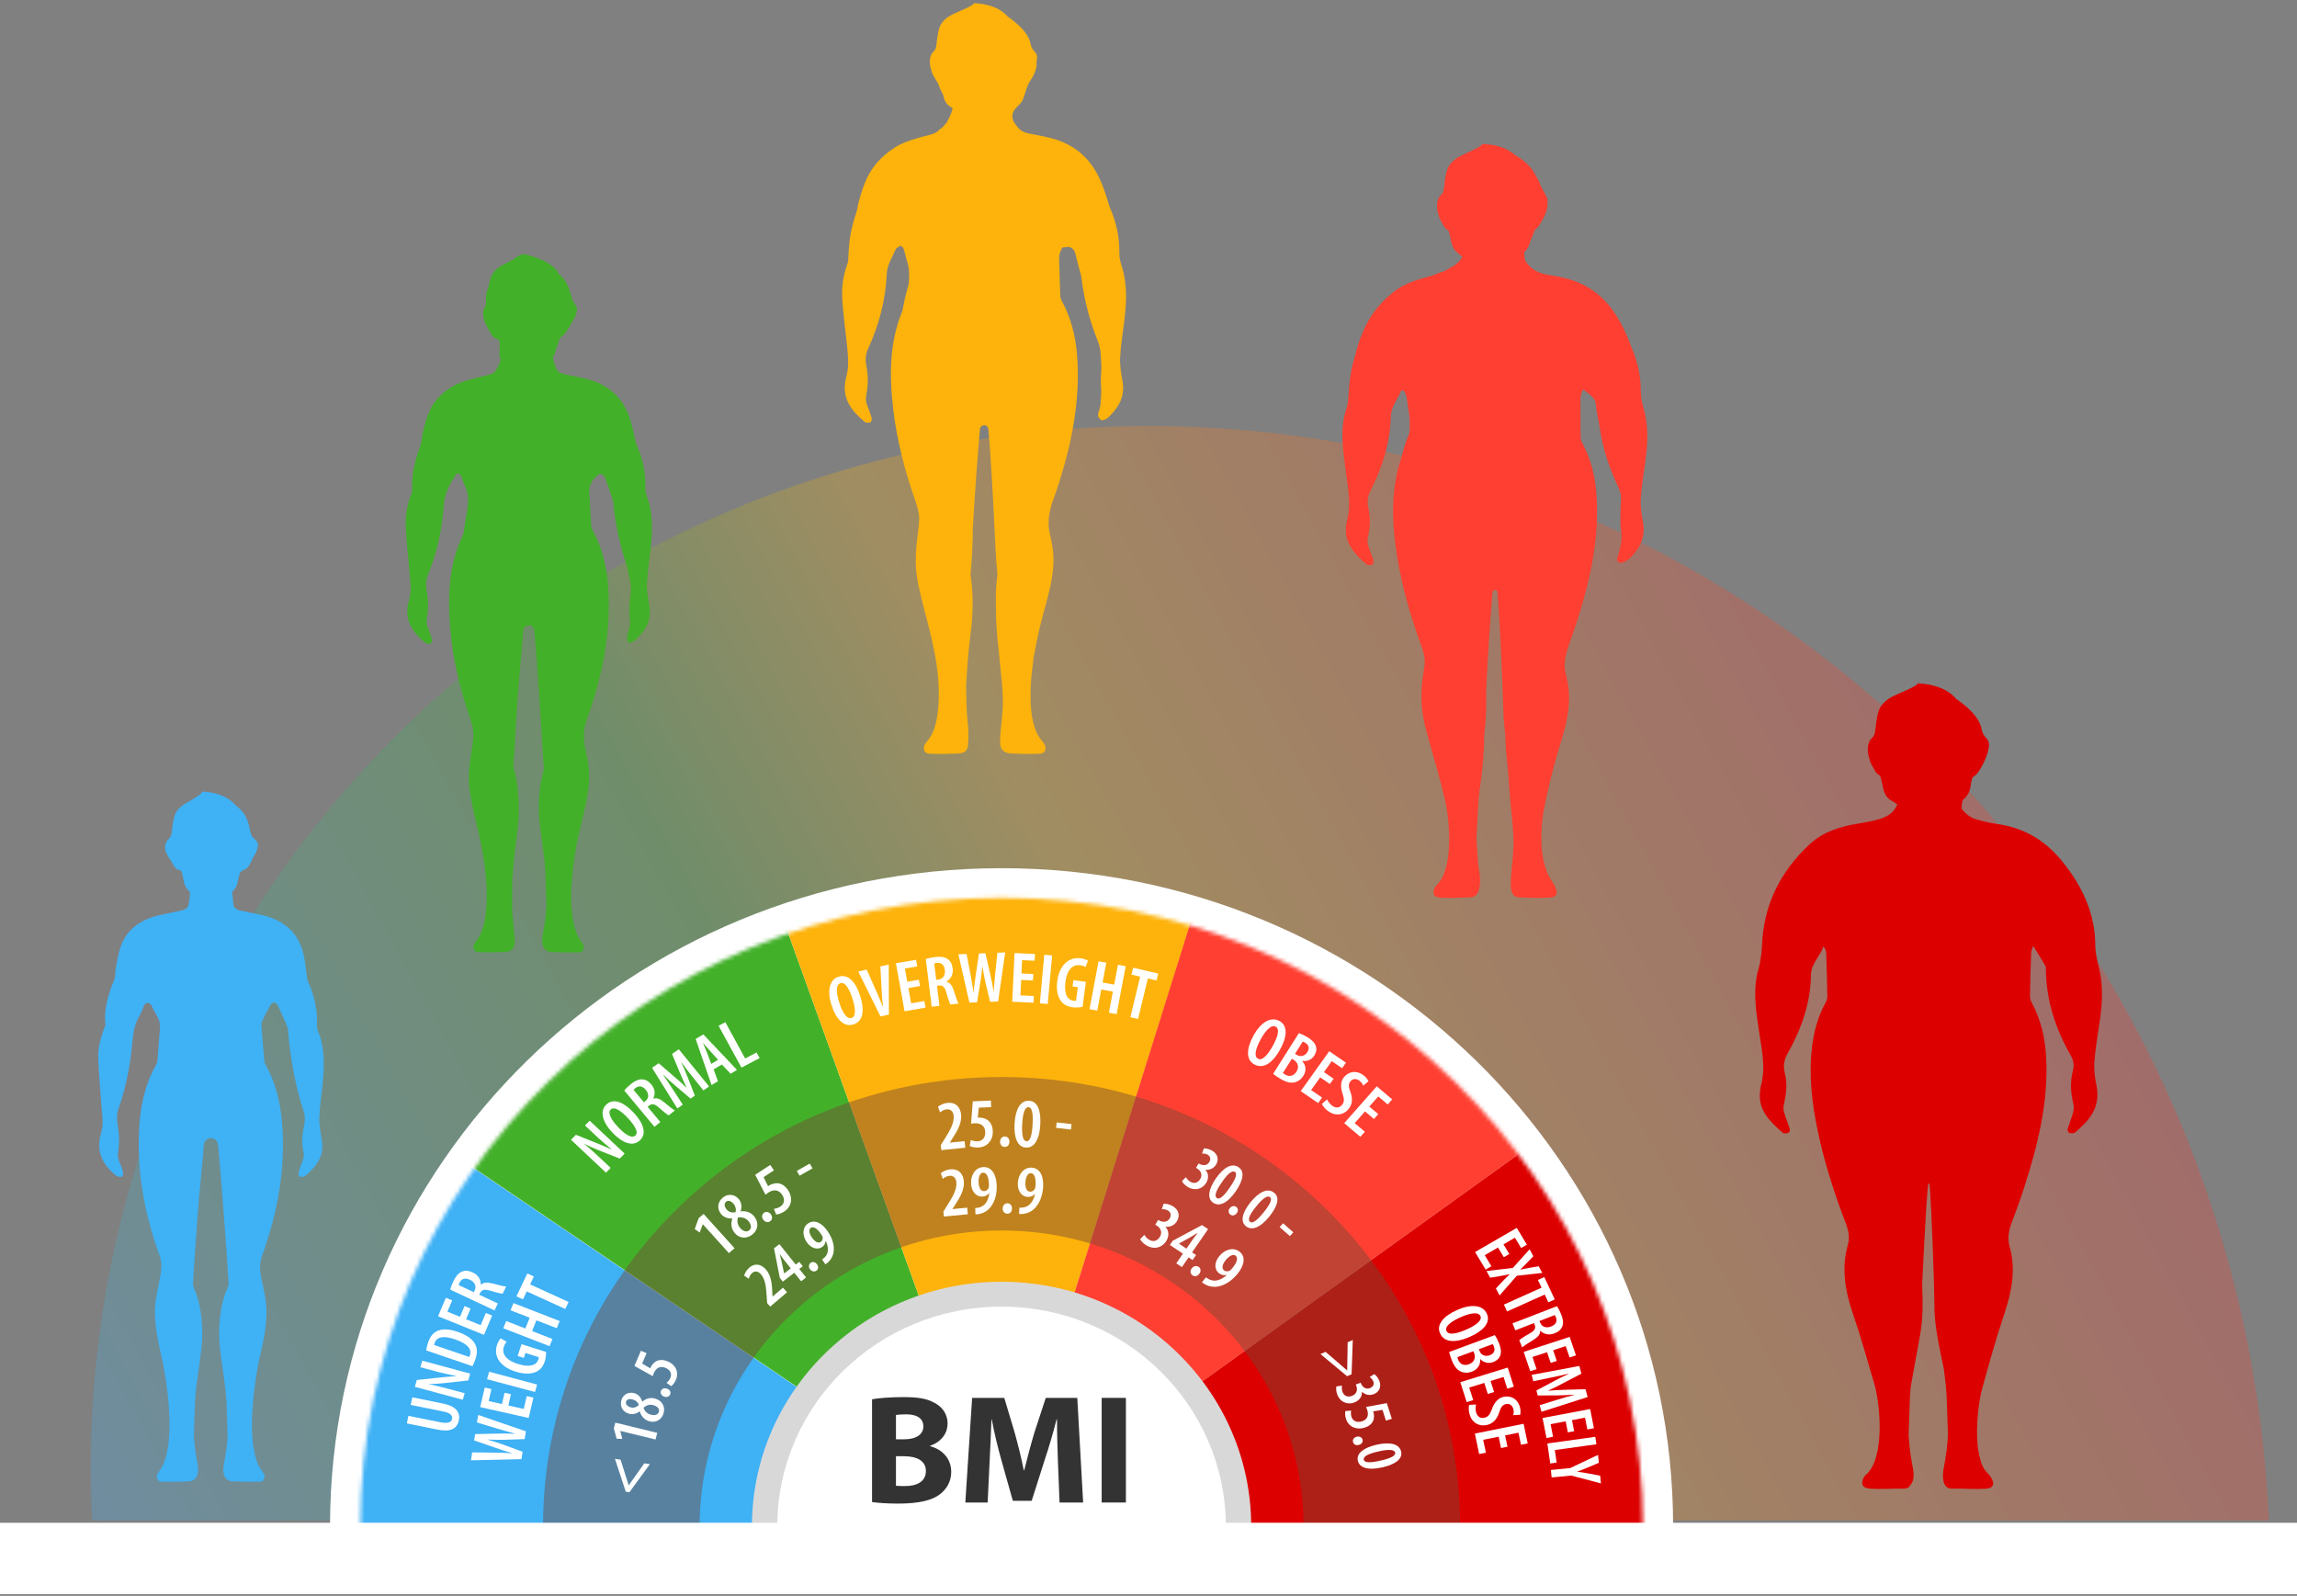 <svg width="570" height="396" viewBox="0 0 570 396" fill="none" xmlns="http://www.w3.org/2000/svg">
<rect x="0" y="0" width="570" height="396" fill="#808080" stroke="none"/>
<path opacity="0.26" d="M22.842 377.277C22.029 361.149 22.727 344.826 25.018 328.616C27.304 312.406 31.18 296.312 36.624 280.651C42.066 264.989 49.073 249.761 57.558 235.26C66.041 220.759 76 206.984 87.305 194.213C98.609 181.443 111.261 169.676 125.085 159.19C138.905 148.703 153.901 139.498 169.817 131.852C185.728 124.2 202.554 118.103 219.923 113.754C237.289 109.4 255.193 106.802 273.182 105.992C291.171 105.189 309.41 106.173 327.443 109.015C345.478 111.851 363.298 116.539 380.481 122.973C397.668 129.401 414.211 137.581 429.782 147.301C445.355 157.019 459.96 168.276 473.34 180.841C486.722 193.407 498.881 207.282 509.604 222.223C520.328 237.162 529.615 253.169 537.283 269.958C544.953 286.745 551 304.316 555.307 322.326C559.62 340.335 562.189 358.779 563.021 377.277H22.842V377.277Z" fill="url(#paint0_linear_1371_5085)"/>
<path d="M415.184 378.786C415.184 288.569 340.575 215.435 248.539 215.435C156.504 215.435 81.894 288.569 81.894 378.786H415.184Z" fill="white"/>
<mask id="mask0_1371_5085" style="mask-type:luminance" maskUnits="userSpaceOnUse" x="89" y="222" width="319" height="157">
<path d="M407.673 378.786C407.673 292.636 336.426 222.797 248.538 222.797C160.651 222.797 89.404 292.636 89.404 378.786H407.673Z" fill="white"/>
</mask>
<g mask="url(#mask0_1371_5085)">
<path d="M69.924 378.786L96.681 275.714L248.774 378.786H69.924Z" fill="#3FB1F5"/>
</g>
<mask id="mask1_1371_5085" style="mask-type:luminance" maskUnits="userSpaceOnUse" x="89" y="222" width="319" height="157">
<path d="M407.673 378.786C407.673 292.636 336.426 222.797 248.538 222.797C160.651 222.797 89.404 292.636 89.404 378.786H407.673Z" fill="white"/>
</mask>
<g mask="url(#mask1_1371_5085)">
<path d="M189.86 215.665L248.538 378.556L96.445 275.484L189.86 215.665Z" fill="#43B02A"/>
</g>
<mask id="mask2_1371_5085" style="mask-type:luminance" maskUnits="userSpaceOnUse" x="89" y="222" width="319" height="157">
<path d="M407.673 378.786C407.673 292.636 336.426 222.797 248.538 222.797C160.651 222.797 89.404 292.636 89.404 378.786H407.673Z" fill="white"/>
</mask>
<g mask="url(#mask2_1371_5085)">
<path d="M189.861 215.665L248.539 378.556L299.589 215.895L260.744 215.665H189.861Z" fill="#FDB30B"/>
</g>
<mask id="mask3_1371_5085" style="mask-type:luminance" maskUnits="userSpaceOnUse" x="89" y="222" width="319" height="157">
<path d="M407.673 378.786C407.673 292.636 336.426 222.797 248.538 222.797C160.651 222.797 89.404 292.636 89.404 378.786H407.673Z" fill="white"/>
</mask>
<g mask="url(#mask3_1371_5085)">
<path d="M248.537 378.556L298.648 218.656L346.177 244.654L385.608 280.085L248.537 378.556Z" fill="#FF3F31"/>
</g>
<mask id="mask4_1371_5085" style="mask-type:luminance" maskUnits="userSpaceOnUse" x="89" y="222" width="319" height="157">
<path d="M407.673 378.786C407.673 292.636 336.426 222.797 248.538 222.797C160.651 222.797 89.404 292.636 89.404 378.786H407.673Z" fill="white"/>
</mask>
<g mask="url(#mask4_1371_5085)">
<path d="M248.537 378.556L379.929 284.165L405.324 321.958L413.304 378.556H248.537Z" fill="#DD0000"/>
</g>
<path d="M211.735 254.221C209.394 254.942 207.445 252.871 206.325 249.378C205.217 245.919 205.765 243.079 208.141 242.347C210.604 241.589 212.427 243.925 213.426 247.041C214.819 251.39 213.813 253.581 211.752 254.216L211.735 254.221ZM211.329 252.596C212.535 252.225 212.255 250.035 211.514 247.724C210.845 245.634 209.804 243.585 208.546 243.972C207.306 244.354 207.555 246.628 208.259 248.764C208.971 251.046 210.071 252.984 211.312 252.602L211.329 252.596Z" fill="white"/>
<path d="M218.496 252.229L212.975 241.073L215.06 240.594L217.318 245.642C217.859 246.882 218.533 248.368 219.054 249.76L219.107 249.748C218.921 248.261 218.83 246.696 218.754 245.276L218.465 239.813L220.533 239.339L220.582 251.75L218.496 252.229Z" fill="white"/>
<path d="M228.307 244.682L225.422 245.179L226.1 248.962L229.383 248.396L229.678 250.04L224.466 250.939L222.328 239.024L227.324 238.163L227.619 239.807L224.553 240.335L225.14 243.606L228.025 243.108L228.307 244.682Z" fill="white"/>
<path d="M229.736 237.991C230.389 237.75 231.234 237.578 232.034 237.482C233.306 237.331 234.387 237.42 235.177 237.995C235.946 238.554 236.282 239.328 236.405 240.325C236.577 241.715 236.021 242.883 234.853 243.582L234.858 243.618C235.768 243.817 236.303 244.567 236.733 245.962C237.168 247.392 237.618 248.64 237.868 249.026L235.851 249.266C235.664 248.945 235.246 247.801 234.872 246.418C234.442 244.878 233.926 244.433 232.945 244.55L232.508 244.602L233.125 249.59L231.199 249.819L229.736 237.991ZM232.328 243.141L232.837 243.081C234 242.943 234.617 241.966 234.465 240.737C234.319 239.561 233.729 238.818 232.473 238.949C232.219 238.979 231.985 239.025 231.828 239.097L232.328 243.141Z" fill="white"/>
<path d="M240.567 248.802L237.822 236.808L239.853 236.725L240.863 241.965C241.144 243.408 241.349 244.783 241.558 246.247L241.613 246.245C241.714 244.732 241.932 243.412 242.143 241.895L242.926 236.6L244.536 236.534L245.708 241.695C246.022 243.065 246.318 244.419 246.552 246.043L246.589 246.042C246.701 244.385 246.829 243.069 246.953 241.68L247.517 236.412L249.438 236.334L247.683 248.512L245.689 248.593L244.552 243.826C244.281 242.633 244.022 241.279 243.798 239.869L243.761 239.87C243.62 241.295 243.475 242.631 243.254 243.897L242.451 248.725L240.567 248.802Z" fill="white"/>
<path d="M256.329 243.294L253.403 243.162L253.222 246.998L256.55 247.148L256.472 248.815L251.188 248.576L251.756 236.495L256.821 236.724L256.743 238.391L253.634 238.25L253.478 241.566L256.404 241.698L256.329 243.294Z" fill="white"/>
<path d="M261.084 237.086L259.994 249.134L258.043 248.965L259.133 236.917L261.084 237.086Z" fill="white"/>
<path d="M268.639 249.834C268.084 249.98 267.057 250.065 266.204 249.956C264.951 249.795 263.962 249.324 263.257 248.383C262.425 247.28 262.075 245.48 262.376 243.364C263.014 238.867 265.748 237.48 268.144 237.788C268.997 237.897 269.63 238.141 269.985 238.386L269.385 239.974C269.081 239.754 268.642 239.589 268.025 239.51C266.445 239.308 264.841 240.26 264.389 243.641C263.954 246.897 265.077 248.164 266.366 248.329C266.693 248.371 266.897 248.361 267.013 248.322L267.463 244.959L266.156 244.791L266.365 243.225L269.469 243.623L268.639 249.834Z" fill="white"/>
<path d="M274.531 238.883L273.604 243.806L276.484 244.327L277.412 239.404L279.338 239.752L277.098 251.646L275.172 251.298L276.159 246.057L273.278 245.536L272.292 250.777L270.365 250.428L272.605 238.534L274.531 238.883Z" fill="white"/>
<path d="M282.934 242.349L280.779 241.849L281.192 240.137L287.409 241.58L286.996 243.291L284.84 242.791L282.412 252.849L280.506 252.407L282.934 242.349Z" fill="white"/>
<path d="M150.371 290.988L141.697 282.827L142.908 281.59L148.022 283.64C149.103 284.075 150.643 284.7 151.739 285.222L151.764 285.197C150.583 284.231 149.17 283.048 147.626 281.595L145.168 279.282L146.329 278.096L155.003 286.257L153.792 287.493L148.678 285.469C147.572 285.034 146.159 284.432 145.011 283.811L144.986 283.837C146.052 284.718 147.311 285.831 149.113 287.526L151.532 289.802L150.371 290.988Z" fill="white"/>
<path d="M158.707 283.038C156.948 284.624 154.354 283.588 151.892 280.962C149.454 278.362 148.738 275.635 150.524 274.026C152.376 272.358 154.97 273.678 157.167 276.021C160.232 279.291 160.27 281.631 158.721 283.027L158.707 283.038ZM157.664 281.77C158.57 280.954 157.399 279.136 155.769 277.399C154.297 275.828 152.514 274.443 151.568 275.294C150.636 276.134 151.816 278.039 153.338 279.636C154.93 281.36 156.719 282.622 157.651 281.782L157.664 281.77Z" fill="white"/>
<path d="M154.916 270.607C155.326 270.076 155.931 269.503 156.539 269.017C157.507 268.244 158.444 267.765 159.4 267.836C160.331 267.904 161.018 268.37 161.649 269.129C162.528 270.186 162.69 271.432 162.099 272.604L162.122 272.631C162.977 272.331 163.816 272.675 164.911 273.605C166.029 274.562 167.062 275.36 167.473 275.55L165.938 276.777C165.613 276.607 164.662 275.879 163.62 274.93C162.448 273.881 161.787 273.778 161.04 274.374L160.709 274.639L163.864 278.434L162.399 279.605L154.916 270.607ZM159.785 273.529L160.172 273.219C161.057 272.512 161.046 271.393 160.269 270.458C159.525 269.563 158.644 269.252 157.679 270C157.486 270.155 157.317 270.312 157.226 270.452L159.785 273.529Z" fill="white"/>
<path d="M171.685 266.992C170.845 265.946 169.841 264.672 169.095 263.605L169.051 263.635C169.622 264.823 170.193 266.162 170.628 267.252L172.425 271.871L171.361 272.607L167.654 269.458C166.693 268.668 165.567 267.65 164.621 266.699L164.577 266.729C165.344 267.825 166.201 269.137 166.965 270.32L169.433 274.112L168.077 275.05L161.803 264.967L163.45 263.829L167.204 267.073C168.405 268.105 169.382 268.947 170.353 269.902L170.382 269.882C169.776 268.675 169.275 267.524 168.662 266.066L166.772 261.531L168.449 260.372L175.962 269.597L174.548 270.575L171.685 266.992Z" fill="white"/>
<path d="M177.091 265.362L178.159 268.304L176.573 269.246L172.631 257.81L174.537 256.678L182.888 265.495L181.302 266.438L179.135 264.147L177.091 265.362ZM178.191 262.991L176.331 260.927C175.787 260.351 175.077 259.506 174.535 258.866L174.489 258.893C174.817 259.66 175.265 260.722 175.532 261.423L176.497 263.997L178.191 262.991Z" fill="white"/>
<path d="M178.314 254.533L179.997 253.65L184.914 262.652L187.744 261.166L188.502 262.554L183.989 264.922L178.314 254.533Z" fill="white"/>
<path d="M101.351 351.327L109.314 352.932C111.269 353.326 112.022 352.855 112.177 352.116C112.35 351.29 111.855 350.622 109.882 350.224L101.919 348.62L102.314 346.739L109.953 348.279C113.074 348.907 114.29 350.417 113.863 352.456C113.409 354.618 111.681 355.369 108.686 354.766L100.957 353.208L101.351 351.327Z" fill="white"/>
<path d="M114.85 347.344L102.953 344.13L103.43 342.435L109.068 341.836C110.261 341.711 111.962 341.538 113.212 341.484L113.221 341.45C111.674 341.144 109.809 340.752 107.692 340.179L104.32 339.269L104.777 337.643L116.674 340.856L116.197 342.551L110.572 343.173C109.356 343.31 107.781 343.443 106.435 343.433L106.425 343.468C107.826 343.753 109.517 344.154 111.989 344.821L115.307 345.718L114.85 347.344Z" fill="white"/>
<path d="M105.783 335.104C105.831 334.532 106.003 333.774 106.279 332.994C106.748 331.672 107.413 330.835 108.293 330.374C109.471 329.731 111.197 329.673 113.531 330.468C116.039 331.322 117.396 332.469 117.954 333.628C118.479 334.661 118.463 335.91 117.94 337.384C117.718 338.011 117.443 338.621 117.23 339.004L105.783 335.104ZM116.432 336.718C116.521 336.578 116.581 336.408 116.623 336.289C117.067 335.035 116.398 333.534 112.853 332.327C110.207 331.426 108.427 331.636 107.869 333.212C107.802 333.399 107.754 333.591 107.734 333.755L116.432 336.718Z" fill="white"/>
<path d="M116.779 324.707L115.661 327.361L119.282 328.828L120.554 325.809L122.128 326.446L120.107 331.24L108.703 326.621L110.639 322.027L112.213 322.664L111.025 325.484L114.155 326.751L115.273 324.098L116.779 324.707Z" fill="white"/>
<path d="M111.748 320.016C111.893 319.347 112.198 318.556 112.547 317.844C113.101 316.711 113.758 315.866 114.677 315.522C115.572 315.186 116.418 315.325 117.342 315.76C118.63 316.365 119.336 317.453 119.309 318.794L119.342 318.81C120.003 318.165 120.935 318.126 122.367 318.52C123.831 318.93 125.146 319.23 125.613 319.23L124.734 321.026C124.357 321.008 123.149 320.739 121.758 320.304C120.203 319.831 119.543 320.018 119.115 320.892L118.925 321.28L123.547 323.453L122.708 325.168L111.748 320.016ZM117.572 320.644L117.793 320.191C118.3 319.155 117.791 318.12 116.653 317.585C115.563 317.073 114.607 317.16 114.044 318.269C113.933 318.496 113.847 318.714 113.825 318.883L117.572 320.644Z" fill="white"/>
<path d="M129.402 362.071L116.865 362.371L117.178 360.403L122.618 360.453C124.117 360.464 125.532 360.535 127.039 360.62L127.047 360.566C125.553 360.175 124.274 359.707 122.797 359.209L117.652 357.424L117.9 355.863L123.292 355.743C124.725 355.707 126.137 355.687 127.808 355.779L127.814 355.743C126.178 355.311 124.885 354.932 123.52 354.542L118.359 352.973L118.655 351.111L130.499 355.172L130.191 357.105L125.199 357.269C123.953 357.297 122.547 357.282 121.093 357.223L121.087 357.259C122.485 357.672 123.793 358.072 125.017 358.531L129.692 360.244L129.402 362.071Z" fill="white"/>
<path d="M126.8 345.963L126.146 348.761L129.965 349.618L130.709 346.434L132.368 346.807L131.188 351.862L119.16 349.164L120.291 344.318L121.951 344.691L121.257 347.664L124.558 348.405L125.211 345.606L126.8 345.963Z" fill="white"/>
<path d="M121.376 340.381L133.281 343.562L132.766 345.414L120.861 342.234L121.376 340.381Z" fill="white"/>
<path d="M135.498 335.473C135.544 336.035 135.443 337.04 135.179 337.843C134.791 339.022 134.139 339.89 133.067 340.4C131.811 341.002 129.941 341.013 127.873 340.34C123.476 338.911 122.579 336.024 123.322 333.77C123.587 332.967 123.946 332.402 124.255 332.104L125.74 332.97C125.465 333.222 125.22 333.616 125.028 334.197C124.539 335.683 125.204 337.402 128.515 338.45C131.703 339.459 133.177 338.605 133.577 337.393C133.678 337.085 133.705 336.886 133.686 336.767L130.393 335.725L129.988 336.955L128.455 336.47L129.417 333.549L135.498 335.473Z" fill="white"/>
<path d="M125.613 327.81L130.364 329.652L131.441 326.982L126.69 325.14L127.411 323.354L138.887 327.802L138.167 329.588L133.11 327.628L132.032 330.299L137.089 332.259L136.369 334.045L124.893 329.596L125.613 327.81Z" fill="white"/>
<path d="M130.713 320.455L129.779 322.424L128.152 321.682L130.847 316.003L132.474 316.745L131.539 318.714L141.101 323.073L140.275 324.814L130.713 320.455Z" fill="white"/>
<path d="M311.29 264.143C309.13 263.003 309.282 260.189 311.052 256.965C312.805 253.773 315.262 252.175 317.455 253.332C319.728 254.531 319.295 257.442 317.715 260.317C315.511 264.331 313.209 265.155 311.307 264.151L311.29 264.143ZM312.194 262.724C313.306 263.311 314.711 261.586 315.883 259.453C316.941 257.525 317.712 255.363 316.551 254.751C315.407 254.147 313.919 255.91 312.85 257.894C311.68 259.987 311.033 262.112 312.178 262.716L312.194 262.724Z" fill="white"/>
<path d="M322.322 256.363C322.959 256.582 323.723 256.941 324.516 257.424C325.465 258.001 326.271 258.703 326.551 259.656C326.784 260.41 326.602 261.208 326.139 261.94C325.53 262.901 324.451 263.448 323.169 263.259L323.14 263.305C324.135 264.354 324.201 265.746 323.419 266.981C322.878 267.835 322.173 268.336 321.372 268.545C320.341 268.847 319.111 268.542 317.602 267.624C316.825 267.15 316.293 266.764 315.928 266.457L322.322 256.363ZM318.34 266.256C318.46 266.371 318.621 266.491 318.839 266.623C319.851 267.239 320.974 267.099 321.718 265.925C322.481 264.72 322.012 263.59 321.063 263.012L320.58 262.718L318.34 266.256ZM321.353 261.499L321.835 261.792C322.691 262.313 323.8 262.059 324.39 261.128C324.931 260.274 324.932 259.388 323.905 258.763C323.656 258.612 323.444 258.504 323.275 258.464L321.353 261.499Z" fill="white"/>
<path d="M329.999 268.991L327.601 267.342L325.353 270.487L328.08 272.361L327.103 273.728L322.771 270.751L329.854 260.848L334.006 263.701L333.029 265.068L330.481 263.316L328.536 266.035L330.934 267.683L329.999 268.991Z" fill="white"/>
<path d="M329.327 272.804C329.519 273.292 330.02 273.948 330.525 274.334C331.478 275.062 332.426 274.922 333.056 274.129C333.664 273.364 333.536 272.562 333.17 271.417C332.627 269.91 332.63 268.387 333.452 267.354C334.634 265.868 336.594 265.476 338.414 266.866C339.034 267.341 339.452 267.956 339.588 268.31L338.278 269.402C338.138 269.023 337.858 268.558 337.338 268.161C336.457 267.488 335.577 267.748 335.115 268.329C334.53 269.065 334.649 269.703 335.151 271.087C335.747 272.818 335.507 274.113 334.696 275.132C333.334 276.845 331.225 276.986 329.478 275.651C328.756 275.099 328.177 274.338 328.031 273.908L329.327 272.804Z" fill="white"/>
<path d="M340.947 277.671L338.73 275.794L336.169 278.699L338.69 280.834L337.577 282.097L333.574 278.706L341.641 269.556L345.477 272.806L344.364 274.068L342.01 272.074L339.795 274.585L342.012 276.462L340.947 277.671Z" fill="white"/>
<path d="M373.176 311.971L371.724 309.563L368.438 311.467L370.089 314.206L368.662 315.033L366.039 310.684L376.388 304.689L378.901 308.858L377.473 309.685L375.931 307.127L373.09 308.772L374.542 311.18L373.176 311.971Z" fill="white"/>
<path d="M371.203 319.731L373.009 317.796C373.502 317.286 373.987 316.8 374.574 316.242L374.549 316.195C373.747 316.351 373.024 316.505 372.348 316.635L369.771 317.051L368.885 315.394L375.405 314.631L379.576 310L380.495 311.719L378.696 313.591C378.274 314.045 377.82 314.476 377.28 315.01L377.296 315.041C378.099 314.885 378.663 314.773 379.299 314.644L381.828 314.213L382.714 315.87L376.4 316.567L372.123 321.45L371.203 319.731Z" fill="white"/>
<path d="M382.53 319.532L381.63 317.608L383.22 316.895L385.813 322.442L384.224 323.156L383.325 321.233L373.984 325.429L373.189 323.728L382.53 319.532Z" fill="white"/>
<path d="M386.346 324.127C386.738 324.671 387.111 325.41 387.399 326.126C387.858 327.265 388.038 328.285 387.679 329.157C387.331 330.006 386.669 330.506 385.74 330.865C384.445 331.365 383.184 331.139 382.225 330.232L382.192 330.244C382.224 331.134 381.634 331.813 380.399 332.554C379.13 333.308 378.039 334.03 377.73 334.356L377.004 332.551C377.267 332.299 378.263 331.631 379.502 330.946C380.877 330.17 381.178 329.584 380.825 328.705L380.668 328.315L376.022 330.111L375.328 328.387L386.346 324.127ZM382.029 327.789L382.212 328.244C382.631 329.285 383.722 329.615 384.867 329.173C385.962 328.749 386.532 328.021 386.097 326.893C386.006 326.665 385.904 326.46 385.795 326.333L382.029 327.789Z" fill="white"/>
<path d="M384.804 338.196L383.902 335.541L380.279 336.724L381.305 339.744L379.731 340.258L378.102 335.463L389.51 331.738L391.072 336.334L389.498 336.848L388.539 334.027L385.408 335.049L386.31 337.704L384.804 338.196Z" fill="white"/>
<path d="M386.508 347.312C387.802 346.908 389.372 346.434 390.653 346.124L390.64 346.073C389.304 346.18 387.825 346.234 386.631 346.251L381.586 346.278L381.256 345.043L385.567 342.745C386.659 342.14 388.028 341.464 389.269 340.929L389.255 340.878C387.939 341.198 386.384 341.524 384.986 341.81L380.496 342.743L380.076 341.17L391.912 338.95L392.422 340.862L388.004 343.17C386.597 343.909 385.448 344.511 384.195 345.067L384.204 345.101C385.57 344.968 386.846 344.912 388.455 344.862L393.451 344.72L393.97 346.666L382.517 350.323L382.079 348.682L386.508 347.312Z" fill="white"/>
<path d="M389.064 355.436L388.526 352.689L384.777 353.395L385.39 356.52L383.76 356.828L382.787 351.865L394.594 349.641L395.527 354.398L393.898 354.704L393.326 351.785L390.085 352.395L390.623 355.143L389.064 355.436Z" fill="white"/>
<path d="M395.879 356.532L396.148 358.385L385.832 359.818L386.283 362.935L384.694 363.156L383.975 358.187L395.879 356.532Z" fill="white"/>
<path d="M384.852 364.761L389.644 364.293L396.554 361.018L396.754 362.984L393.935 364.173C393.163 364.512 392.266 364.863 391.382 365.161L391.385 365.195C392.293 365.3 393.223 365.455 394.137 365.63L397.078 366.168L397.274 368.1L389.905 366.148L385.041 366.623L384.852 364.761Z" fill="white"/>
<path d="M357.36 330.884C356.353 328.691 358.22 326.548 361.625 325.044C364.998 323.555 367.94 323.752 368.962 325.978C370.022 328.285 367.873 330.337 364.834 331.678C360.594 333.55 358.255 332.831 357.368 330.9L357.36 330.884ZM358.958 330.297C359.477 331.426 361.662 330.894 363.916 329.899C365.953 328.999 367.906 327.743 367.364 326.565C366.83 325.403 364.556 325.915 362.477 326.853C360.249 327.817 358.417 329.118 358.951 330.28L358.958 330.297Z" fill="white"/>
<path d="M370.946 331.295C371.316 331.849 371.699 332.589 372.029 333.446C372.423 334.47 372.628 335.507 372.259 336.43C371.976 337.168 371.336 337.692 370.514 337.997C369.435 338.396 368.239 338.187 367.339 337.273L367.288 337.292C367.426 338.718 366.614 339.863 365.227 340.376C364.268 340.731 363.398 340.708 362.632 340.397C361.626 340.021 360.839 339.046 360.212 337.418C359.888 336.578 359.707 335.955 359.607 335.493L370.946 331.295ZM361.646 336.771C361.67 336.935 361.724 337.126 361.815 337.362C362.235 338.453 363.214 339.011 364.533 338.523C365.886 338.022 366.215 336.845 365.82 335.821L365.62 335.301L361.646 336.771ZM366.99 334.793L367.191 335.314C367.546 336.237 368.585 336.697 369.629 336.31C370.589 335.955 371.14 335.252 370.713 334.144C370.609 333.876 370.508 333.664 370.399 333.531L366.99 334.793Z" fill="white"/>
<path d="M369.2 345.899L368.322 343.16L364.585 344.312L365.584 347.427L363.961 347.928L362.373 342.982L374.142 339.352L375.663 344.094L374.04 344.594L373.106 341.685L369.876 342.681L370.754 345.419L369.2 345.899Z" fill="white"/>
<path d="M366.293 348.512C366.142 349.015 366.132 349.832 366.292 350.44C366.596 351.587 367.435 352.041 368.427 351.789C369.384 351.546 369.781 350.833 370.202 349.707C370.708 348.188 371.656 346.983 372.95 346.654C374.81 346.181 376.607 347.041 377.186 349.229C377.384 349.976 377.333 350.712 377.22 351.074L375.503 351.159C375.628 350.775 375.694 350.239 375.529 349.613C375.249 348.554 374.389 348.235 373.663 348.42C372.741 348.654 372.44 349.23 371.977 350.627C371.375 352.356 370.38 353.239 369.104 353.563C366.96 354.108 365.2 352.961 364.644 350.859C364.415 349.991 364.429 349.042 364.58 348.614L366.293 348.512Z" fill="white"/>
<path d="M372.481 359.319L371.892 356.506L368.054 357.278L368.724 360.478L367.056 360.813L365.992 355.733L378.079 353.301L379.099 358.17L377.431 358.506L376.806 355.517L373.488 356.185L374.077 358.998L372.481 359.319Z" fill="white"/>
<path opacity="0.45" d="M362.317 378.786H323.465C323.465 338.287 289.853 305.339 248.537 305.339C207.222 305.339 173.61 338.287 173.61 378.786H134.758C134.758 348.995 146.593 320.987 168.083 299.922C189.573 278.856 218.146 267.255 248.537 267.255C278.929 267.255 307.502 278.856 328.992 299.922C350.482 320.987 362.317 348.995 362.317 378.786Z" fill="#754936"/>
<path d="M310.487 378.786C310.487 345.248 282.751 318.061 248.537 318.061C214.324 318.061 186.588 345.248 186.588 378.786H310.487Z" fill="#D9D8D9"/>
<path d="M304.192 378.786C304.192 348.657 279.275 324.232 248.539 324.232C217.802 324.232 192.885 348.657 192.885 378.786H304.192Z" fill="white"/>
<path d="M216.399 347.221C217.97 346.913 221.153 346.682 224.14 346.682C227.795 346.682 230.035 347.028 231.96 348.145C233.807 349.108 235.143 350.88 235.143 353.23C235.143 355.541 233.768 357.698 230.781 358.777V358.854C233.807 359.663 236.047 361.897 236.047 365.248C236.047 367.598 234.947 369.447 233.296 370.756C231.37 372.259 228.148 373.106 222.883 373.106C219.935 373.106 217.735 372.913 216.398 372.721L216.399 347.221ZM222.332 357.159H224.297C227.441 357.159 229.131 355.888 229.131 353.962C229.131 351.997 227.598 350.957 224.887 350.957C223.59 350.957 222.843 351.034 222.332 351.111V357.159ZM222.332 368.676C222.922 368.753 223.629 368.753 224.651 368.753C227.362 368.753 229.759 367.752 229.759 365.017C229.759 362.398 227.362 361.357 224.376 361.357H222.332V368.676Z" fill="#333333"/>
<path d="M262.534 362.898C262.416 359.778 262.298 356.003 262.298 352.228H262.18C261.354 355.541 260.254 359.239 259.233 362.282L256.01 372.413H251.334L248.505 362.359C247.64 359.316 246.736 355.618 246.108 352.228H246.029C245.872 355.734 245.754 359.74 245.558 362.975L245.086 372.836H239.545L241.235 346.874H249.212L251.806 355.541C252.631 358.546 253.456 361.781 254.046 364.824H254.164C254.91 361.82 255.814 358.391 256.679 355.502L259.508 346.874H267.328L268.782 372.836H262.927L262.534 362.898Z" fill="#333333"/>
<path d="M279.393 346.874V372.836H273.381V346.874H279.393Z" fill="#333333"/>
<path d="M570 377.866H0V395.592H570V377.866Z" fill="white"/>
<path d="M155.287 370.152L152.598 361.999L153.999 362.213L155.995 368.542L156.028 368.547L159.882 363.115L161.268 363.327L156.183 370.289L155.287 370.152Z" fill="white"/>
<path d="M153.921 355.067L153.913 355.099L154.424 357.039L153.02 357.014L152.324 354.462L152.69 353.018L163.095 355.552L162.678 357.2L153.921 355.067Z" fill="white"/>
<path d="M154.223 347.357C154.682 345.922 156.09 345.305 157.459 345.726C158.23 345.963 159.019 346.579 159.359 347.785L159.406 347.799C160.269 347.048 161.405 346.686 162.632 347.063C164.395 347.606 165.153 349.178 164.645 350.767C164.102 352.464 162.559 353.125 161.064 352.664C159.71 352.248 159.039 351.211 158.751 350.224L158.714 350.23C157.865 350.884 156.845 351.045 156.011 350.788C154.375 350.284 153.769 348.776 154.218 347.372L154.223 347.357ZM155.358 347.808C155.16 348.425 155.676 348.973 156.447 349.21C157.313 349.477 157.975 349.138 158.529 348.648C158.362 348.037 157.82 347.515 157.143 347.307C156.309 347.05 155.57 347.144 155.363 347.792L155.358 347.808ZM163.5 350.347C163.717 349.668 163.252 349.016 162.197 348.692C161.127 348.363 160.3 348.786 159.683 349.308C159.901 350.087 160.523 350.735 161.357 350.992C162.364 351.302 163.253 351.118 163.495 350.362L163.5 350.347Z" fill="white"/>
<path d="M166.299 345.999C166.1 346.531 165.486 346.81 164.789 346.559C164.123 346.319 163.814 345.691 164.013 345.16C164.223 344.598 164.816 344.329 165.528 344.585C166.225 344.836 166.526 345.392 166.305 345.984L166.299 345.999Z" fill="white"/>
<path d="M160.458 335.771L159.35 338.35L161.38 339.539C161.41 339.428 161.455 339.324 161.506 339.205C161.72 338.749 162.291 338.003 163.039 337.68C163.78 337.372 164.653 337.381 165.656 337.796C167.602 338.599 168.567 340.437 167.728 342.389C167.452 343.03 166.978 343.676 166.568 343.963L165.397 343.146C165.721 342.894 166.127 342.447 166.351 341.926C166.768 340.957 166.398 339.944 165.136 339.423C163.691 338.827 162.75 339.561 162.237 340.753C162.109 341.051 162.028 341.281 161.975 341.487L157.43 338.943L159.044 335.188L160.458 335.771Z" fill="white"/>
<path d="M174.412 303.793L174.386 303.816L173.628 305.852L172.393 304.985L173.368 302.294L174.596 301.228L182.282 309.735L180.88 310.952L174.412 303.793Z" fill="white"/>
<path d="M179.447 297.111C180.746 296.1 182.388 296.384 183.353 297.575C183.897 298.246 184.222 299.266 183.78 300.548L183.813 300.589C185.051 300.43 186.292 300.781 187.158 301.849C188.4 303.382 188.106 305.241 186.667 306.361C185.131 307.557 183.341 307.232 182.287 305.931C181.333 304.753 181.374 303.426 181.726 302.371L181.689 302.354C180.525 302.434 179.512 301.972 178.924 301.246C177.771 299.822 178.161 298.112 179.433 297.122L179.447 297.111ZM180.184 298.19C179.625 298.624 179.748 299.422 180.291 300.093C180.901 300.846 181.703 300.936 182.503 300.827C182.731 300.181 182.569 299.391 182.092 298.802C181.505 298.077 180.784 297.722 180.198 298.179L180.184 298.19ZM185.902 305.304C186.517 304.826 186.503 303.965 185.76 303.048C185.006 302.117 184.003 302.004 183.128 302.105C182.841 302.932 182.996 303.882 183.584 304.608C184.294 305.485 185.204 305.848 185.888 305.315L185.902 305.304Z" fill="white"/>
<path d="M191.104 303.049C190.6 303.41 189.877 303.299 189.403 302.663C188.951 302.056 189.058 301.309 189.562 300.948C190.095 300.567 190.793 300.674 191.277 301.323C191.75 301.959 191.68 302.637 191.118 303.039L191.104 303.049Z" fill="white"/>
<path d="M192.053 290.415L189.488 292.096L190.6 294.354C190.694 294.272 190.798 294.203 190.916 294.126C191.386 293.839 192.355 293.498 193.226 293.642C194.082 293.796 194.864 294.314 195.519 295.273C196.788 297.133 196.544 299.354 194.602 300.628C193.965 301.046 193.144 301.352 192.6 301.373L192.038 299.953C192.484 299.913 193.122 299.747 193.64 299.407C194.604 298.775 194.884 297.645 194.061 296.439C193.119 295.058 191.823 295.172 190.637 295.949C190.34 296.144 190.128 296.304 189.955 296.46L187.395 291.513L191.131 289.063L192.053 290.415Z" fill="white"/>
<path d="M200.935 288.738L201.632 289.919L198.42 291.741L197.723 290.56L200.935 288.738Z" fill="white"/>
<path d="M191.136 324.226L190.367 323.36L190.259 321.759C190.109 319.594 189.967 317.488 188.82 316.194C188.159 315.45 187.353 315.281 186.644 315.885C186.096 316.352 185.925 316.948 185.817 317.318L184.668 316.541C184.786 316.033 185.172 315.211 185.906 314.585C187.486 313.238 189.012 313.824 190.051 314.995C191.371 316.483 191.558 318.617 191.65 320.617L191.702 321.686L191.724 321.711L194.288 319.525L195.305 320.672L191.136 324.226Z" fill="white"/>
<path d="M198.798 317.939L197.106 315.829L194.253 318.027L193.509 317.099L192.068 309.756L193.404 308.727L197.461 313.787L198.33 313.117L199.207 314.21L198.338 314.88L200.03 316.99L198.798 317.939ZM196.229 314.736L194.639 312.753C194.242 312.257 193.883 311.731 193.534 311.218L193.495 311.248C193.7 311.975 193.825 312.496 193.979 313.159L194.575 315.969L194.595 315.995L196.229 314.736Z" fill="white"/>
<path d="M202.575 315.314C202.108 315.647 201.44 315.544 201.003 314.955C200.587 314.393 200.686 313.702 201.153 313.37C201.647 313.018 202.292 313.118 202.738 313.719C203.174 314.308 203.108 314.934 202.588 315.305L202.575 315.314Z" fill="white"/>
<path d="M203.993 312.521C204.281 312.332 204.463 312.192 204.687 311.967C205.02 311.612 205.293 311.141 205.397 310.625C205.541 309.907 205.411 308.961 204.918 307.922L204.877 307.949C204.824 308.51 204.569 309.067 203.966 309.463C202.829 310.21 201.25 309.788 200.157 308.191C199.109 306.66 199.003 304.588 200.565 303.562C202.167 302.508 204 303.503 205.387 305.531C206.664 307.397 207.039 309.136 206.874 310.549C206.772 311.532 206.298 312.465 205.564 313.162C205.327 313.396 205.066 313.567 204.82 313.73L203.993 312.521ZM201.195 304.686C200.715 305 200.644 305.884 201.512 307.124C202.243 308.162 203.049 308.586 203.679 308.172C204.049 307.929 204.217 307.448 204.152 307.005C204.096 306.808 204.013 306.629 203.71 306.185C202.709 304.722 201.797 304.289 201.208 304.676L201.195 304.686Z" fill="white"/>
<path d="M233.588 285.392L233.459 284.157L234.381 282.676C235.624 280.671 236.838 278.722 236.646 276.878C236.535 275.817 235.93 275.174 234.919 275.276C234.138 275.354 233.608 275.776 233.277 276.038L232.756 274.648C233.183 274.272 234.046 273.781 235.093 273.677C237.346 273.451 238.322 274.9 238.496 276.57C238.717 278.692 237.527 280.692 236.336 282.515L235.703 283.493L235.707 283.528L239.362 283.162L239.533 284.797L233.588 285.392Z" fill="white"/>
<path d="M245.961 274.72L242.878 274.855L242.635 277.351C242.759 277.329 242.883 277.323 243.026 277.317C243.579 277.31 244.589 277.51 245.257 278.076C245.908 278.643 246.304 279.483 246.357 280.636C246.459 282.872 245.076 284.648 242.741 284.75C241.975 284.784 241.111 284.63 240.635 284.371L240.905 282.871C241.307 283.063 241.94 283.245 242.564 283.218C243.722 283.167 244.56 282.343 244.493 280.893C244.417 279.233 243.249 278.672 241.823 278.735C241.467 278.75 241.201 278.78 240.97 278.825L241.396 273.292L245.887 273.095L245.961 274.72Z" fill="white"/>
<path d="M249.304 284.6C248.68 284.595 248.166 284.084 248.172 283.297C248.178 282.545 248.717 282.007 249.341 282.012C250.001 282.017 250.497 282.51 250.491 283.314C250.485 284.101 250.018 284.605 249.322 284.6H249.304Z" fill="white"/>
<path d="M254.589 284.768C252.398 284.649 251.578 282.101 251.764 278.819C251.963 275.293 253.199 273.031 255.371 273.149C257.686 273.275 258.32 275.971 258.143 279.096C257.91 283.198 256.387 284.866 254.606 284.769L254.589 284.768ZM254.768 283.184C255.658 283.233 256.085 281.68 256.236 279.027C256.38 276.478 256.154 274.785 255.228 274.735C254.32 274.685 253.806 276.198 253.671 278.887C253.5 281.592 253.806 283.132 254.75 283.183L254.768 283.184Z" fill="white"/>
<path d="M265.906 278.936L265.743 280.29L262.059 279.864L262.221 278.51L265.906 278.936Z" fill="white"/>
<path d="M234.221 301.879L234.099 300.644L235.028 299.167C236.282 297.168 237.506 295.224 237.323 293.379C237.218 292.317 236.616 291.672 235.604 291.768C234.822 291.842 234.29 292.262 233.958 292.522L233.443 291.13C233.872 290.755 234.738 290.269 235.786 290.169C238.041 289.954 239.01 291.409 239.175 293.08C239.385 295.203 238.185 297.197 236.985 299.016L236.346 299.99L236.35 300.025L240.008 299.677L240.17 301.313L234.221 301.879Z" fill="white"/>
<path d="M242.001 299.761C242.376 299.747 242.624 299.72 242.96 299.637C243.473 299.495 243.997 299.212 244.391 298.795C244.939 298.214 245.365 297.269 245.513 296.039L245.459 296.041C245.086 296.528 244.529 296.899 243.745 296.929C242.265 296.986 241.054 295.72 240.971 293.641C240.891 291.648 241.991 289.681 244.023 289.603C246.109 289.523 247.222 291.458 247.327 294.096C247.424 296.525 246.765 298.336 245.795 299.545C245.133 300.393 244.157 300.991 243.078 301.225C242.724 301.309 242.385 301.322 242.064 301.334L242.001 299.761ZM243.954 290.988C243.33 291.012 242.754 291.787 242.837 293.411C242.909 294.774 243.407 295.612 244.226 295.581C244.708 295.562 245.14 295.213 245.337 294.768C245.4 294.555 245.427 294.345 245.404 293.768C245.328 291.863 244.738 290.958 243.972 290.988L243.954 290.988Z" fill="white"/>
<path d="M249.93 301.171C249.306 301.163 248.796 300.649 248.807 299.862C248.817 299.11 249.36 298.575 249.984 298.583C250.644 298.592 251.137 299.089 251.126 299.893C251.115 300.68 250.644 301.181 249.948 301.171L249.93 301.171Z" fill="white"/>
<path d="M252.978 299.658C253.351 299.681 253.602 299.678 253.945 299.628C254.469 299.537 255.019 299.306 255.453 298.929C256.057 298.404 256.578 297.507 256.849 296.296L256.796 296.293C256.375 296.741 255.783 297.057 255 297.01C253.522 296.923 252.445 295.545 252.573 293.468C252.696 291.478 253.989 289.627 256.019 289.747C258.103 289.871 259.014 291.905 258.852 294.541C258.702 296.967 257.862 298.704 256.775 299.813C256.03 300.593 254.998 301.092 253.9 301.22C253.54 301.269 253.201 301.249 252.881 301.23L252.978 299.658ZM255.81 291.119C255.186 291.082 254.535 291.797 254.453 293.421C254.386 294.784 254.797 295.667 255.616 295.715C256.096 295.744 256.562 295.439 256.803 295.015C256.887 294.809 256.935 294.602 256.971 294.026C257.088 292.123 256.593 291.166 255.827 291.12L255.81 291.119Z" fill="white"/>
<path d="M294.272 292.098C294.477 292.484 294.883 292.951 295.391 293.253C296.323 293.805 297.249 293.523 297.812 292.61C298.478 291.531 298.035 290.531 297.033 289.936L296.779 289.786L297.453 288.693L297.637 288.802C298.314 289.203 299.462 289.374 300.069 288.392C300.538 287.631 300.351 286.934 299.674 286.532C299.236 286.272 298.73 286.218 298.291 286.242L298.721 284.984C299.25 284.939 300.086 285.114 300.806 285.54C302.288 286.419 302.467 287.848 301.758 288.997C301.195 289.91 300.231 290.378 299.145 290.263L299.128 290.29C299.827 291.064 300.091 292.26 299.288 293.561C298.417 294.972 296.601 295.634 294.752 294.537C294.075 294.135 293.537 293.57 293.301 293.109L294.272 292.098Z" fill="white"/>
<path d="M301.078 298.475C299.396 297.362 299.978 294.957 301.713 292.437C303.578 289.73 305.654 288.508 307.322 289.612C309.099 290.788 308.298 293.224 306.645 295.623C304.476 298.773 302.459 299.389 301.092 298.484L301.078 298.475ZM301.987 297.301C302.67 297.753 303.761 296.719 305.164 294.682C306.511 292.725 307.152 291.275 306.441 290.805C305.743 290.343 304.603 291.305 303.195 293.379C301.75 295.447 301.248 296.812 301.973 297.292L301.987 297.301Z" fill="white"/>
<path d="M305.297 301.384C304.831 301.05 304.728 300.394 305.166 299.807C305.585 299.246 306.286 299.128 306.752 299.462C307.245 299.815 307.345 300.448 306.897 301.049C306.459 301.636 305.83 301.766 305.311 301.394L305.297 301.384Z" fill="white"/>
<path d="M309.215 304.308C307.623 303.074 308.389 300.718 310.313 298.334C312.382 295.772 314.545 294.708 316.124 295.932C317.805 297.237 316.818 299.606 314.986 301.876C312.58 304.856 310.521 305.322 309.228 304.318L309.215 304.308ZM310.211 303.204C310.858 303.706 312.025 302.755 313.581 300.828C315.076 298.976 315.826 297.578 315.153 297.056C314.493 296.545 313.282 297.42 311.718 299.382C310.118 301.338 309.512 302.662 310.198 303.194L310.211 303.204Z" fill="white"/>
<path d="M320.948 305.792L320.091 306.732L317.533 304.491L318.391 303.551L320.948 305.792Z" fill="white"/>
<path d="M283.971 306.406C284.194 306.823 284.635 307.328 285.185 307.652C286.194 308.247 287.195 307.939 287.802 306.949C288.519 305.78 288.036 304.7 286.951 304.06L286.676 303.898L287.402 302.714L287.601 302.831C288.335 303.263 289.577 303.445 290.23 302.38C290.735 301.556 290.531 300.803 289.797 300.37C289.323 300.091 288.775 300.034 288.301 300.06L288.761 298.699C289.334 298.648 290.239 298.835 291.019 299.295C292.624 300.241 292.822 301.786 292.059 303.03C291.452 304.019 290.411 304.528 289.236 304.407L289.218 304.437C289.976 305.272 290.265 306.565 289.401 307.973C288.464 309.502 286.502 310.223 284.498 309.043C283.764 308.61 283.18 308.001 282.924 307.503L283.971 306.406Z" fill="white"/>
<path d="M291.89 313.487L293.549 311.083L290.299 308.927L291.029 307.87L298.271 303.995L299.792 305.005L295.813 310.769L296.803 311.426L295.943 312.671L294.953 312.015L293.293 314.419L291.89 313.487ZM294.409 309.838L295.969 307.579C296.359 307.014 296.793 306.478 297.218 305.957L297.173 305.928C296.477 306.374 295.97 306.671 295.325 307.045L292.568 308.574L292.548 308.603L294.409 309.838Z" fill="white"/>
<path d="M295.872 316.433C295.37 316.07 295.26 315.361 295.737 314.728C296.192 314.123 296.951 313.999 297.454 314.362C297.984 314.746 298.09 315.43 297.603 316.078C297.126 316.711 296.446 316.849 295.886 316.444L295.872 316.433Z" fill="white"/>
<path d="M299.269 316.954C299.561 317.183 299.767 317.323 300.076 317.477C300.557 317.699 301.142 317.823 301.719 317.761C302.521 317.675 303.475 317.238 304.409 316.403L304.368 316.371C303.76 316.498 303.092 316.42 302.48 315.938C301.326 315.03 301.259 313.296 302.588 311.674C303.862 310.12 306.008 309.343 307.593 310.591C309.22 311.872 308.765 314.047 307.078 316.105C305.526 318 303.817 318.942 302.276 319.231C301.208 319.445 300.072 319.268 299.101 318.75C298.778 318.586 298.514 318.378 298.264 318.181L299.269 316.954ZM306.614 311.591C306.127 311.208 305.174 311.422 304.149 312.701C303.292 313.775 303.106 314.727 303.746 315.231C304.121 315.527 304.681 315.541 305.127 315.332C305.317 315.212 305.479 315.07 305.847 314.621C307.065 313.135 307.226 312.073 306.628 311.602L306.614 311.591Z" fill="white"/>
<path d="M334.28 341.494L327.668 335.999L328.935 335.45L334.275 340.046L334.306 340.033L334.425 333.067L335.692 332.518L335.396 341.009L334.28 341.494Z" fill="white"/>
<path d="M333.017 343.833C332.932 344.26 332.953 344.873 333.159 345.419C333.538 346.42 334.442 346.764 335.463 346.393C336.669 345.955 336.957 344.902 336.55 343.825L336.447 343.552L337.669 343.108L337.743 343.305C338.019 344.033 338.809 344.867 339.907 344.468C340.758 344.159 341.054 343.5 340.779 342.772C340.601 342.302 340.239 341.95 339.881 341.701L341.015 340.979C341.458 341.266 342.002 341.913 342.294 342.687C342.896 344.278 342.129 345.506 340.845 345.972C339.824 346.343 338.773 346.121 337.996 345.369L337.965 345.38C338.021 346.412 337.468 347.509 336.014 348.038C334.436 348.611 332.595 348.021 331.844 346.035C331.569 345.307 331.506 344.536 331.615 344.032L333.017 343.833Z" fill="white"/>
<path d="M343.918 352.515L343.061 349.847L340.728 350.228C340.779 350.331 340.813 350.439 340.853 350.562C340.991 351.045 341.048 351.977 340.691 352.697C340.33 353.402 339.658 353.948 338.62 354.268C336.606 354.89 334.658 354.101 334.01 352.081C333.796 351.418 333.732 350.624 333.855 350.146L335.286 350.026C335.206 350.423 335.191 351.021 335.364 351.561C335.686 352.563 336.637 353.101 337.942 352.698C339.437 352.237 339.67 351.08 339.274 349.846C339.175 349.538 339.085 349.311 338.99 349.121L344.133 348.177L345.381 352.063L343.918 352.515Z" fill="white"/>
<path d="M335.749 357.827C335.597 357.281 335.932 356.705 336.648 356.513C337.332 356.33 337.956 356.665 338.108 357.211C338.27 357.789 337.945 358.344 337.214 358.541C336.497 358.732 335.923 358.451 335.753 357.842L335.749 357.827Z" fill="white"/>
<path d="M336.954 362.495C336.494 360.559 338.589 359.185 341.61 358.496C344.855 357.755 347.223 358.245 347.679 360.166C348.165 362.213 345.887 363.463 343.012 364.118C339.237 364.979 337.331 364.086 336.958 362.511L336.954 362.495ZM338.434 362.241C338.621 363.028 340.138 362.997 342.58 362.441C344.925 361.906 346.401 361.271 346.206 360.452C346.015 359.649 344.512 359.593 342.042 360.173C339.548 360.725 338.233 361.39 338.431 362.225L338.434 362.241Z" fill="white"/>
<path d="M161.453 126.633C161.356 126.05 161.232 125.47 161.087 124.891C160.791 123.714 160.149 122.539 160.166 121.374C160.174 120.919 160.174 120.459 160.169 119.994C160.137 116.749 159.325 113.443 158.007 110.519C157.855 110.182 157.755 109.804 157.681 109.447C157.307 107.633 157.004 106.222 156.487 104.44C156.16 103.321 155.74 102.27 155.223 101.288C153.237 97.512 149.832 94.925 144.713 93.835C143.676 93.612 142.633 93.381 141.573 93.176C141.111 93.087 140.649 92.995 140.186 92.905C139.095 92.693 138.33 92.225 138.009 91.403C137.689 90.584 137.386 89.686 137.15 88.749C137.305 88.523 137.419 88.28 137.506 88.023C137.808 87.381 137.97 86.677 138.15 86.109C138.456 85.403 138.643 84.693 138.915 83.981C139.157 83.735 139.399 83.48 139.621 83.236C140.136 83.04 140.468 82.462 140.826 81.802C140.911 81.661 141.123 81.421 141.209 81.276C141.506 80.971 141.614 80.49 141.83 80.103C142.076 79.726 142.36 79.311 142.552 78.94C142.643 78.764 142.714 78.593 142.751 78.432C143.125 77.427 143.371 76.703 142.961 75.903C142.883 75.749 142.788 75.588 142.658 75.425C142.141 74.773 141.954 74.128 141.74 73.391C141.137 71.317 140.554 69.446 138.603 67.95C138.486 67.31 136.995 65.444 133.958 64.279C133.16 64.036 131.817 63.294 129.57 63.041C129.365 63.197 128.878 63.442 128.25 63.728C127.512 64.425 125.35 65.412 124.304 66.023C123.493 66.497 122.773 67.115 122.306 67.866C121.967 68.408 121.723 68.993 121.563 69.613C121.464 69.995 121.383 70.381 121.307 70.768C121.232 71.153 121.147 71.496 120.991 71.856C120.624 72.703 120.603 73.804 120.591 74.744C120.583 75.368 120.548 75.864 120.246 76.347C119.971 76.79 119.817 77.634 119.886 78.107C119.904 78.274 119.934 78.44 119.974 78.607C120.11 79.527 120.479 80.407 120.921 81.177C120.988 81.307 121.059 81.435 121.135 81.56C121.538 82.227 121.882 83.108 122.483 83.667C122.698 83.885 123.161 84.133 123.681 84.243C123.76 84.377 123.837 84.511 123.907 84.648C124.237 86.507 123.603 88.084 124.267 89.222C124.111 89.837 123.855 90.476 123.522 91.132C123.449 91.192 123.395 91.254 123.329 91.314C122.976 92.339 122.412 92.75 121.062 93.068C119.202 93.51 117.346 93.924 115.555 94.491C114.529 94.812 113.573 95.211 112.69 95.688C109.726 97.29 107.558 99.567 106.331 102.587C105.621 104.316 105.215 106.134 104.802 107.942C104.545 109.064 104.631 109.879 104.222 110.943C103.386 113.137 102.689 115.52 102.414 117.932C102.266 119.215 102.195 120.501 102.259 121.76C102.274 122.075 102.137 122.412 102.023 122.725C101.757 123.458 101.502 124.195 101.304 124.94C100.82 126.761 100.58 128.606 100.66 130.474C100.754 132.66 100.954 134.844 101.161 137.028C101.311 138.617 101.479 140.205 101.61 141.795C101.808 144.207 102.187 146.616 101.469 149.035C101.326 149.517 101.236 149.998 101.167 150.469C100.635 154.077 102.393 156.977 105.489 159.48C105.785 159.718 106.434 159.818 106.822 159.711C107.055 159.647 107.283 159.019 107.202 158.706C106.932 157.68 106.558 156.666 106.149 155.676C105.837 154.924 105.819 154.197 105.944 153.412C106.179 151.941 106.3 150.443 106.197 148.968C106.136 148.088 105.991 147.217 105.855 146.345C105.658 145.08 105.694 143.855 106.222 142.574C108.514 137.009 109.738 131.224 110.132 125.31C110.267 123.19 111.077 121.36 112.057 119.43C112.509 118.905 112.831 118.324 113.087 117.785C113.297 117.345 114.187 117.484 114.471 118.253C114.798 119.137 115.14 120.055 115.543 120.946C116.028 122.02 116.213 123.067 116.141 124.215C116.113 124.654 116.087 125.093 116.061 125.531C116.034 125.982 115.957 126.439 115.878 126.882C115.57 128.589 115.319 130.308 115.094 132.034C115.056 132.321 114.968 132.62 114.839 132.885C114.192 134.211 113.659 135.56 113.221 136.929C111.936 140.938 111.463 145.072 111.44 149.256C111.427 151.371 111.511 153.476 111.679 155.573C112.256 162.807 113.849 169.904 116.218 176.893C116.573 177.942 116.906 178.991 117.185 180.041C117.312 180.515 117.389 180.988 117.417 181.462C117.492 182.647 117.393 183.832 117.211 185.036C116.803 187.728 116.324 190.413 116.335 193.108C116.343 194.38 116.479 195.732 116.698 197.113C117.218 200.375 118.099 203.808 118.801 206.771C119.132 208.171 119.583 210.385 119.996 212.974C120.893 218.603 121.506 227.392 119.053 232.171C118.879 232.51 118.445 233.099 118.063 233.631C117.776 234.034 117.54 234.433 117.496 234.673C117.37 235.355 117.722 236.198 118.474 236.256C118.538 236.263 118.603 236.269 118.669 236.272C120.957 236.38 123.82 236.285 125.326 236.218C125.861 236.198 126.319 236.085 126.698 235.873C127.665 235.332 127.848 234.06 127.684 232.883C127.538 230.875 127.309 228.695 127.146 226.538C127.026 225.936 127.154 219.024 127.122 218.417C127.278 215.898 127.699 211.581 128.027 209.257C128.189 208.012 128.349 206.747 128.485 205.421C128.99 201.157 128.824 195.112 127.568 191.021C127.456 190.658 127.381 190.271 127.409 189.895C127.681 186.159 127.866 183.437 128.033 179.689C128.15 178.12 128.298 175.91 128.456 173.419C128.761 168.735 129.236 163.731 129.624 159.225C129.707 158.236 129.774 157.305 129.837 156.471C129.895 155.778 130.47 155.203 131.189 155.184C132.004 155.163 132.538 155.757 132.614 156.535C132.919 159.857 133.544 168.089 133.851 173.208C134.095 177.264 134.358 181.093 134.53 184.131C134.652 186.277 134.796 188.428 134.965 190.607C134.979 190.694 134.884 191.346 134.776 191.707C134.141 193.84 133.838 196.308 133.732 198.798C133.728 198.892 133.724 198.987 133.721 199.081C133.699 199.674 133.68 200.264 133.692 200.856C133.745 203.424 134.094 205.932 134.449 208.47C134.59 209.483 134.729 210.497 134.856 211.512C134.98 212.508 135.189 213.557 135.189 214.561C135.243 215.156 135.289 215.751 135.326 216.347L135.607 224.759C135.479 227.187 135.146 229.599 134.666 232.007C134.285 233.923 134.611 236.13 136.882 236.239C138.381 236.31 141.554 236.425 144.002 236.298C144.567 236.268 144.906 235.385 144.893 234.894C144.879 234.412 143.632 232.798 143.398 232.3C142.084 229.508 141.676 225.554 141.71 221.541C141.747 221.062 141.779 220.591 141.801 220.136C142.088 214.176 143.33 208.034 144.058 205.077C144.266 204.232 144.489 203.347 144.712 202.437C145.602 198.828 146.402 194.852 146.184 191.426C146.102 190.145 145.827 188.526 145.517 187.074C145.187 185.526 144.931 184.215 144.968 183.969C144.894 183.242 144.87 182.42 144.947 181.573C145.029 180.664 145.203 179.726 145.525 178.84C146.172 177.065 146.77 175.283 147.316 173.495C150.077 164.445 151.574 155.249 150.933 145.809C150.888 145.142 150.829 144.476 150.756 143.813C150.294 139.586 149.2 135.485 147.068 131.602C146.891 131.279 146.756 130.909 146.734 130.555C146.579 128.035 146.417 125.515 146.295 122.993C146.26 122.231 146.117 121.396 146.361 120.712C146.543 120.203 146.804 119.702 147.042 119.186C147.506 118.71 147.974 118.24 148.43 117.813C148.819 117.449 149.707 117.648 150.056 118.364C150.181 118.622 150.271 118.903 150.365 119.178C150.776 120.371 151.215 121.606 151.663 122.84C151.874 123.422 152.103 124.025 152.162 124.627C152.658 129.692 153.675 134.661 155.254 139.538C155.646 140.737 155.935 141.934 156.14 143.134C156.221 143.606 156.312 144.076 156.414 144.547C156.622 145.525 156.582 146.627 156.445 147.634C156.296 148.725 156.196 149.814 156.208 150.904C156.214 151.566 156.202 152.248 156.223 152.911C156.234 153.292 156.259 153.673 156.304 154.053C156.416 154.992 156.239 155.833 155.884 156.717C155.763 157.018 155.718 157.382 155.69 157.652C155.655 157.989 155.693 158.294 155.682 158.563C155.677 158.681 155.675 158.797 155.678 158.912C155.682 159.084 155.927 159.468 156.158 159.459C156.287 159.453 156.434 159.436 156.586 159.399C156.865 159.33 157.154 159.205 157.363 159.05C157.878 158.671 158.28 158.175 158.714 157.725C160.737 155.63 161.636 153.238 161.151 150.425C160.834 148.583 160.491 146.708 160.555 144.859C160.651 142.178 161.074 139.505 161.382 136.83C161.416 136.538 161.448 136.246 161.48 135.954C161.814 132.842 161.97 129.733 161.453 126.633Z" fill="#43B02A"/>
<path d="M521.103 253.059C521.609 249.468 521.834 245.88 521.281 242.271C520.885 239.686 519.951 237.231 519.945 234.521C519.93 226.898 516.832 220.025 511.807 213.817C507.827 208.899 502.676 205.444 495.608 204.469C493.891 204.233 492.193 203.826 490.533 203.37C489.07 202.967 487.707 201.951 486.783 200.718C486.779 199.724 486.885 198.691 487.182 198.438C489.507 196.213 488.683 195.006 489.498 192.886C489.498 192.886 490.096 192.449 490.111 192.438C490.868 191.886 491.462 190.708 491.908 189.915C492.519 188.828 492.993 187.666 493.311 186.464C493.594 185.393 493.815 184.148 492.995 183.266C492.243 182.458 491.906 181.864 491.745 180.978C491.207 178.031 488.308 175.393 485.369 173.393C485.369 173.393 483.022 169.869 475.872 169.564C475.772 170.365 470.84 172.106 469.189 173.072C467.826 173.869 466.673 174.994 466.196 176.419C465.643 178.069 465.552 179.804 465.301 181.516C465.202 182.191 465.045 182.678 464.467 183.208C463.301 184.279 463.358 186.423 463.764 187.884C463.999 188.728 464.181 189.467 464.678 190.183C464.961 190.591 465.608 192.134 466.151 192.176C466.299 192.32 466.443 192.465 466.581 192.619C467.402 194.861 467 196.949 469.032 198.475C469.032 198.475 469.974 198.994 470.813 199.622C469.935 201.802 468.198 202.924 464.867 203.642C463.695 203.894 462.519 204.14 461.331 204.326C456.696 205.053 452.4 206.396 449.097 209.463C441.473 216.541 437.606 224.952 437.238 234.605C437.184 236.023 437 237.444 436.757 238.848C436.547 240.064 436.084 241.248 435.881 242.465C435.122 247.012 435.845 251.512 436.519 256.016C437.185 260.467 438.21 264.913 436.975 269.418C436.831 269.943 436.805 270.493 436.744 271.033C436.254 275.388 439.174 278.326 442.409 281.105C442.646 281.309 443.383 281.267 443.749 281.104C444.012 280.987 444.23 280.437 444.145 280.153C443.738 278.807 443.163 277.498 442.768 276.15C442.58 275.509 442.494 274.779 442.646 274.14C443.266 271.531 443.598 268.917 442.911 266.296C442.454 264.549 442.707 262.989 443.623 261.363C447.072 255.233 449.319 248.789 449.382 241.927C449.407 239.137 451.7 237.284 452.498 234.81C452.855 235.374 453.157 235.918 453.176 236.469C453.31 240.115 453.4 243.762 453.451 247.41C453.458 247.887 453.229 248.396 452.988 248.84C451.078 252.357 450.091 256.086 449.638 259.922C448.814 266.89 449.639 273.786 451.069 280.64C452.71 288.508 455.212 296.185 458.107 303.769C458.754 305.463 459.029 307.184 458.539 308.922C456.89 314.772 457.875 320.421 459.831 326.097C461.785 331.77 463.376 337.537 465.077 343.274C466.676 348.669 467.723 361.782 463.132 365.858C462.798 366.155 462.509 366.537 462.347 366.926C461.752 368.356 462.265 369.196 463.777 369.361C463.838 369.384 463.902 369.4 463.969 369.404C466.153 369.517 468.835 369.463 470.735 369.395C471.168 369.398 471.66 369.403 472.238 369.409C473.154 369.42 473.718 369.168 473.941 368.651C474.926 367.724 475.02 366.013 474.712 364.466C474.16 361.695 473.777 358.92 473.63 356.126L473.953 346.446C474.001 345.668 474.062 344.91 474.132 344.165C474.866 339.924 475.702 335.695 476.442 331.454C477.207 327.064 477.17 323.816 476.986 318.712C476.986 318.712 477.95 297.935 478.479 293.756C478.542 293.743 478.607 293.734 478.673 293.734C478.713 293.734 478.752 293.738 478.79 293.743C479.297 298.076 480.047 320.726 480.013 323.521C479.947 328.911 481.246 334.154 482.305 339.418C482.323 339.511 482.343 339.612 482.362 339.71C482.657 341.877 482.917 344.073 483.064 346.447L483.387 356.126C483.24 358.92 482.857 361.695 482.305 364.466C481.984 366.076 481.903 369.41 484.265 369.4C485.054 369.397 485.701 369.395 486.26 369.394C488.162 369.463 490.855 369.517 493.048 369.404C493.125 369.4 493.197 369.381 493.266 369.352C494.293 369.197 494.846 368.512 494.523 367.566C494.257 366.785 493.72 366.008 493.088 365.395C492.513 364.839 492.056 364.068 491.699 363.146C491.291 361.906 490.996 360.532 490.791 359.077C490.229 354.052 491.011 347.755 491.837 344.722C493.549 338.431 495.323 332.145 497.395 325.938C499.228 320.447 500.299 315.005 498.693 309.338C498.126 307.339 498.447 305.353 499.204 303.386C500.307 300.52 501.344 297.632 502.284 294.723C505.673 284.236 508.293 273.64 507.774 262.654C507.546 257.814 506.525 253.111 504.124 248.682C503.869 248.212 503.735 247.644 503.744 247.124C503.801 243.554 503.89 239.985 504.025 236.417C504.045 235.874 504.353 235.339 504.555 234.713C505.621 236.459 506.611 238.048 507.554 239.657C507.706 239.915 507.684 240.264 507.686 240.571C507.739 248.125 510.024 255.2 513.865 261.927C514.587 263.192 514.73 264.467 514.378 265.765C513.622 268.554 513.873 271.298 514.524 274.065C514.683 274.743 514.59 275.513 514.4 276.196C514.025 277.547 513.461 278.859 513.073 280.208C512.994 280.483 513.253 281.032 513.519 281.133C513.89 281.274 514.535 281.251 514.847 281.048C515.483 280.636 515.968 280.051 516.527 279.547C519.718 276.673 521.08 273.352 520.227 269.333C519.81 267.369 519.576 265.319 519.729 263.335C519.994 259.898 520.619 256.482 521.103 253.059Z" fill="#DD0000"/>
<path d="M408.452 104.003C408.352 103.371 408.22 102.746 408.073 102.122C407.773 100.844 407.321 99.573 407.22 98.272C407.183 97.782 407.16 97.285 407.157 96.781C407.141 93.202 406.349 89.723 404.976 86.494C404.818 86.122 404.672 85.738 404.532 85.362C403.875 83.585 403.145 81.98 402.24 80.273C401.664 79.192 401.017 78.146 400.3 77.138C397.549 73.264 393.798 70.432 388.682 69.101C387.59 68.815 386.46 68.572 385.285 68.389C384.782 68.31 384.28 68.22 383.779 68.123C382.908 67.953 382.115 67.704 381.417 67.371L381.553 67.37C381.428 67.335 381.305 67.291 381.182 67.248C381.067 67.187 380.947 67.131 380.837 67.066C380.032 66.584 379.271 65.852 378.659 64.996C378.543 64.746 378.426 64.477 378.315 64.196C378.389 63.611 378.122 63.008 378.247 62.568C379.292 61.51 379.579 60.695 379.729 59.87C379.882 59.569 380.005 59.272 380.111 58.975C380.359 58.49 380.52 57.856 380.841 57.107C380.976 57.004 381.104 56.879 381.228 56.741C381.301 56.678 381.361 56.624 381.374 56.605C381.716 56.323 381.965 55.882 382.228 55.456C382.504 55.031 382.769 54.572 382.978 54.191C383.076 54.013 383.163 53.835 383.236 53.66C383.663 52.723 383.972 51.853 384.001 50.946C384.005 50.83 384.007 50.711 384.005 50.592C384.091 49.965 384.056 49.337 383.713 48.809C383.627 48.55 383.517 48.295 383.365 48.047C382.905 47.291 382.588 46.586 382.221 45.898C382.011 45.151 381.64 44.428 381.162 43.734C380.37 41.924 378.653 40.032 376.159 38.611C375.873 38.524 374.315 36.643 370.394 35.969C370.327 35.965 370.252 35.964 370.182 35.961C369.466 35.838 368.684 35.751 367.826 35.715C367.732 36.465 363.463 38.096 361.917 39C360.64 39.746 359.561 40.8 359.114 42.134C358.596 43.679 358.511 45.303 358.276 46.906C358.183 47.539 358.036 47.994 357.495 48.491C356.403 49.494 356.457 51.502 356.837 52.869C357.057 53.66 357.228 54.351 357.693 55.022C357.958 55.405 358.564 56.849 359.072 56.889C359.21 57.023 359.346 57.159 359.474 57.303C360.243 59.402 359.867 61.358 361.77 62.787C361.77 62.787 362.161 63.195 362.889 63.716C362.258 64.935 361.185 65.81 359.88 66.452C359.268 66.793 358.649 67.21 357.936 67.476C357.74 67.549 357.529 67.555 357.336 67.631C356.398 67.997 355.515 68.409 354.313 68.706C352.33 69.199 350.42 69.811 348.651 70.681C347.663 71.163 346.737 71.736 345.878 72.409C343.086 74.594 340.889 77.128 339.325 80.034C338.381 81.786 337.651 83.607 337.044 85.469C336.695 86.54 336.507 87.514 336.174 88.59C335.445 90.977 334.949 93.498 334.784 96.093C334.698 97.439 334.557 98.787 334.429 100.116C334.395 100.457 334.292 100.805 334.191 101.144C333.958 101.932 333.698 102.718 333.538 103.516C333.147 105.475 333.038 107.436 333.147 109.403C333.276 111.711 333.584 114.013 333.886 116.317C334.105 117.989 334.365 119.662 334.545 121.336C334.819 123.881 335.004 126.43 334.281 128.995C334.14 129.496 334.091 130.012 334.028 130.519C333.531 134.533 335.986 137.409 339.117 140.043C339.371 140.255 340.065 140.266 340.432 140.125C340.68 140.029 340.899 139.46 340.816 139.17C340.468 137.96 339.979 136.778 339.578 135.583C339.352 134.912 339.287 134.196 339.429 133.515C339.751 131.963 339.971 130.402 339.923 128.846C339.894 127.923 339.772 127.002 339.562 126.081C339.209 124.534 339.38 123.123 340.138 121.646C343.124 115.827 344.957 109.721 345.137 103.313C345.201 100.81 346.924 98.996 347.774 96.759C348.159 96.922 348.494 97.042 348.567 97.203C348.724 97.547 349.003 98.133 349.117 98.929C349.26 99.924 349.395 100.931 349.559 101.928C349.749 103.091 349.834 104.243 349.821 105.432C349.817 105.893 349.812 106.354 349.807 106.815C349.801 107.275 349.631 107.757 349.452 108.193C348.749 109.896 348.21 111.635 347.791 113.402C347.72 113.702 347.633 114.008 347.536 114.302C347.05 115.751 346.682 117.226 346.407 118.72C345.603 123.052 345.546 127.41 345.915 131.771C346.1 133.97 346.387 136.163 346.746 138.349C347.977 145.858 350.111 153.2 352.769 160.444C353.177 161.554 353.465 162.672 353.54 163.797C353.575 164.298 353.554 164.799 353.47 165.302C353.265 166.548 353.082 167.787 352.939 169.028C352.613 171.879 352.648 174.702 353.096 177.524C353.313 178.875 353.631 180.254 354.018 181.645C354.949 184.975 355.92 188.39 356.819 191.639C357.347 193.541 357.915 195.736 358.477 198.064C359.697 203.113 360.551 213.199 357.69 218.122C357.408 218.607 356.996 219.133 356.569 219.581C356.257 219.911 355.994 220.294 355.876 220.622C355.465 221.763 355.905 222.587 357.119 222.711C357.181 222.728 357.244 222.74 357.31 222.743C359.495 222.852 362.196 222.785 363.924 222.718C364.386 222.713 364.858 222.691 365.355 222.603C367.671 222.194 367.371 217.726 367.06 216.165C366.673 214.219 366.479 210.004 366.376 208.042C366.432 207.137 366.785 199.544 366.903 198.709C366.991 197.776 367.087 196.849 367.179 195.907C367.819 191.728 368.259 187.142 368.291 183.029C368.295 182.639 368.311 182.248 368.357 181.864C368.805 178.148 368.843 175.007 368.799 170.777C368.841 170.213 368.977 167.633 369.154 164.359C369.417 159.677 369.801 153.938 370.124 149.821C370.218 148.604 370.302 147.579 370.378 146.859C370.439 146.602 370.685 146.39 370.985 146.383C371.302 146.375 371.519 146.591 371.57 146.874C371.858 149.594 372.31 157.725 372.58 164.092C372.791 169.04 372.983 173.523 373.021 175.374C373.068 177.607 373.242 179.825 373.525 182.044C373.568 182.327 373.574 182.813 373.58 183.193C373.619 185.574 373.88 188.064 374.165 190.566C374.175 190.657 374.186 190.754 374.197 190.849C374.334 193.044 374.521 195.263 374.684 197.51C374.926 200.839 375.39 204.151 375.551 207.486C375.715 210.885 375.214 214.137 374.964 217.512C374.819 219.466 374.677 222.282 376.493 222.603C376.99 222.691 377.462 222.713 377.925 222.718C379.652 222.785 382.354 222.852 384.539 222.743C384.604 222.74 384.668 222.728 384.729 222.71C387.946 222.383 385.346 219.105 384.691 218.031C383.431 215.965 382.704 212.643 382.556 210.294C382.371 207.371 382.5 204.428 383.013 201.54C383.988 196.058 385.42 190.532 386.721 186.164C386.986 185.274 387.253 184.369 387.529 183.458C388.672 179.695 389.536 175.816 389.343 172.086C389.269 170.653 389.015 169.092 388.628 167.577C388.304 166.31 388.194 165.129 388.314 164.335C388.368 163.542 388.511 162.717 388.742 161.886C389 160.963 389.288 160.03 389.624 159.113C390.295 157.276 390.929 155.431 391.516 153.577C394.482 144.215 396.577 134.741 396.281 124.977C396.26 124.284 396.226 123.591 396.179 122.897C395.87 118.357 394.84 113.949 392.575 109.79C392.353 109.38 392.222 108.892 392.218 108.441C392.196 105.844 392.17 103.247 392.18 100.65C392.184 99.84 392.147 99.003 392.26 98.221C392.335 97.699 392.623 97.186 392.835 96.61C393.349 97.007 393.858 97.375 394.338 97.757C394.782 98.109 395.382 98.663 395.79 99.401C395.929 99.655 395.949 99.974 395.984 100.264C396.14 101.57 396.349 102.88 396.61 104.18C396.734 104.798 396.873 105.421 396.963 106.041C397.697 111.166 399.29 116.111 401.596 120.908C402.188 122.128 402.381 123.354 402.235 124.595C402.177 125.085 402.146 125.573 402.134 126.06C402.111 127.1 402.081 128.181 402.084 129.227C402.085 130.34 402.176 131.452 402.35 132.567C402.452 133.228 402.39 133.953 402.279 134.618C402.214 135.004 402.142 135.387 402.075 135.77C401.914 136.694 401.629 137.579 401.329 138.489C401.236 138.77 401.379 139.247 401.537 139.403C401.753 139.616 402.177 139.716 402.363 139.677C402.473 139.654 402.574 139.615 402.67 139.57C402.856 139.483 403.1 139.441 403.358 139.275C403.476 139.199 403.606 139.123 403.737 139.041C403.982 138.886 404.225 138.708 404.433 138.519C404.925 138.074 405.343 137.579 405.739 137.091C407.549 134.868 408.264 132.356 407.686 129.441C407.312 127.554 407.042 125.601 407.161 123.698C407.345 120.8 407.829 117.916 408.224 115.029C408.267 114.714 408.31 114.4 408.351 114.085C408.787 110.726 408.983 107.369 408.452 104.003Z" fill="#FF3F31"/>
<path d="M279.09 69.106C278.988 68.479 278.857 67.856 278.705 67.235C278.397 65.968 277.828 64.704 277.787 63.432C277.773 62.944 277.761 62.45 277.757 61.95C277.732 58.427 276.902 54.922 275.511 51.746C275.351 51.38 275.224 50.986 275.116 50.608C274.585 48.751 274.062 47.194 273.334 45.389C272.872 44.25 272.324 43.166 271.691 42.137C269.256 38.184 265.562 35.386 260.269 34.139C259.169 33.877 258.047 33.632 256.894 33.431C256.396 33.343 255.898 33.249 255.4 33.153C254.257 32.93 253.349 32.508 252.768 31.821C252.12 31.054 251.313 30.145 251.227 29.106C251.129 27.939 251.725 27.102 252.551 26.325C253.325 25.598 253.692 25.203 254.033 24.176C254.509 22.744 254.848 21.266 255.684 19.98C255.953 19.566 256.237 19.115 256.444 18.726C256.542 18.543 256.623 18.363 256.679 18.19C257.088 17.195 257.363 16.382 257.178 15.511C257.395 14.618 257.508 13.628 256.84 12.911C256.175 12.195 255.877 11.669 255.734 10.886C255.354 8.806 253.645 6.901 251.649 5.317C251.183 4.897 250.639 4.48 250.027 4.085C249.631 3.575 247.38 1.029 241.69 0.786C241.602 1.495 237.237 3.036 235.776 3.89C234.57 4.596 233.55 5.591 233.128 6.852C232.639 8.312 232.558 9.847 232.336 11.362C232.248 11.96 232.109 12.39 231.598 12.859C230.566 13.807 230.617 15.704 230.976 16.996C231.184 17.744 231.345 18.397 231.785 19.031C231.98 19.313 232.372 20.205 232.764 20.601C232.927 21.13 233.114 21.64 233.331 22.115C233.392 22.259 233.456 22.401 233.526 22.54C233.688 22.866 233.853 23.217 234.046 23.56C234.271 24.617 234.586 25.578 235.637 26.368C235.637 26.368 235.964 26.548 236.391 26.819C236.133 28.314 235.364 29.481 234.963 30.345C234.575 30.845 234.114 31.36 233.596 31.879C233.456 31.938 233.329 31.997 233.194 32.054C232.567 32.846 231.795 33.212 230.473 33.53C228.488 34.012 226.543 34.543 224.7 35.277C223.659 35.691 222.685 36.189 221.782 36.779C218.804 38.728 216.552 41.211 215.109 44.275C214.261 46.077 213.676 47.956 213.154 49.853C212.841 50.988 212.792 51.91 212.41 53.016C211.593 55.38 210.978 57.915 210.748 60.501C210.626 61.859 210.52 63.22 210.488 64.557C210.48 64.896 210.354 65.25 210.243 65.587C209.984 66.372 209.718 67.158 209.532 67.955C209.078 69.907 208.895 71.874 208.992 73.854C209.106 76.176 209.367 78.494 209.628 80.812C209.818 82.497 210.038 84.182 210.198 85.868C210.441 88.429 210.735 90.99 209.991 93.564C209.844 94.072 209.771 94.587 209.703 95.092C209.17 99.025 211.335 102.013 214.555 104.667C214.839 104.9 215.533 104.959 215.924 104.831C216.173 104.75 216.405 104.129 216.319 103.817C216.003 102.664 215.56 101.531 215.138 100.406C214.86 99.668 214.815 98.922 214.954 98.162C215.239 96.6 215.415 95.019 215.336 93.454C215.288 92.522 215.151 91.597 214.973 90.67C214.693 89.222 214.797 87.863 215.455 86.44C218.178 80.561 219.741 74.415 220.042 68.053C220.146 65.67 221.439 63.785 222.387 61.636C222.821 61.435 223.157 61.195 223.335 60.975C223.504 60.923 224.143 61.276 224.351 62.085C224.599 63.054 224.847 64.049 225.145 65.023C225.5 66.178 225.642 67.313 225.597 68.521C225.58 68.986 225.563 69.45 225.547 69.915C225.53 70.385 225.404 70.87 225.272 71.326C224.757 73.089 224.354 74.877 224.025 76.682C223.968 76.986 223.879 77.298 223.761 77.587C223.172 79.019 222.703 80.477 222.331 81.955C221.241 86.263 220.96 90.649 221.13 95.065C221.216 97.294 221.403 99.514 221.672 101.727C222.595 109.346 224.512 116.808 227.106 124.163C227.499 125.278 227.821 126.398 228.008 127.521C228.094 128.024 228.124 128.528 228.098 129.032C228.036 130.288 227.892 131.541 227.723 132.804C227.342 135.668 227.102 138.513 227.331 141.363C227.443 142.719 227.675 144.13 227.985 145.563C228.727 148.971 229.677 152.514 230.507 155.719C230.945 157.417 231.472 159.697 231.974 162.245C233.062 167.778 233.826 177.519 231.076 182.528C230.843 182.951 230.404 183.528 229.987 184.037C229.677 184.418 229.421 184.823 229.337 185.114C229.069 186.049 229.473 186.91 230.481 187.003C230.546 187.015 230.612 187.025 230.681 187.028C232.996 187.14 235.876 187.056 237.544 186.987C238.061 186.973 238.544 186.908 238.993 186.744C239.975 186.386 240.274 185.373 240.227 184.37C240.429 182.646 240.294 180.555 240.082 178.532C239.824 177.24 239.796 171.434 239.728 170.132C239.84 168.33 240.241 162.235 240.475 160.572C240.606 159.44 240.74 158.3 240.859 157.12C241.448 152.752 241.567 147.569 240.92 143.325C240.861 142.937 240.83 142.534 240.868 142.142C241.237 138.287 241.355 134.923 241.423 130.807C241.506 129.685 241.653 127.215 241.826 124.249C242.121 119.406 242.567 113.864 242.936 109.397C243.027 108.261 243.105 107.252 243.177 106.446C243.238 105.946 243.669 105.532 244.204 105.519C244.799 105.503 245.193 105.929 245.26 106.487C245.567 109.624 246.127 118.086 246.426 124.002C246.662 128.641 246.905 132.926 247.01 135.478C247.103 137.741 247.262 139.998 247.494 142.272C247.523 142.46 247.474 143.051 247.42 143.435C247.094 145.763 247.072 148.327 247.152 150.908C247.155 151.004 247.158 151.103 247.161 151.201C247.159 153.551 247.288 155.922 247.476 158.183C247.67 160.053 247.82 160.903 248.101 164.127C248.44 168.024 248.782 169.799 248.855 173.697C248.92 177.164 248.219 180.654 248.158 184.123C248.138 185.265 248.538 186.318 249.707 186.744C250.156 186.907 250.638 186.973 251.156 186.986C252.824 187.056 255.704 187.14 258.019 187.028C258.087 187.024 258.154 187.015 258.219 187.002C259.227 186.91 259.631 186.049 259.363 185.114C259.279 184.823 259.023 184.417 258.713 184.037C258.296 183.528 257.857 182.951 257.624 182.527C255.928 179.439 255.718 175.552 255.737 172.122C255.747 170.335 255.859 168.548 256.049 166.771C256.137 165.954 256.242 165.138 256.366 164.325C256.431 163.895 256.424 162.554 256.726 162.245L256.662 162.31C257.348 158.342 258.232 154.674 258.941 152.085C259.187 151.189 259.437 150.263 259.694 149.322C260.741 145.512 261.6 141.449 261.387 137.754C261.306 136.353 261.031 134.708 260.673 133.175C260.333 131.715 260.143 130.423 260.223 129.896C260.209 129.111 260.267 128.259 260.424 127.391C260.596 126.444 260.834 125.476 261.173 124.545C261.854 122.678 262.491 120.804 263.076 118.922C266.034 109.407 267.88 99.758 267.389 89.834C267.354 89.131 267.306 88.428 267.243 87.727C266.84 83.2 265.741 78.806 263.471 74.652C263.265 74.275 263.128 73.834 263.114 73.419C263.023 70.774 262.919 68.13 262.859 65.484C262.842 64.672 262.745 63.808 262.934 63.052C263.067 62.519 263.352 61.994 263.586 61.431C264.091 61.373 264.593 61.296 265.078 61.266C265.507 61.239 266.283 61.628 266.673 62.379C266.81 62.645 266.868 62.954 266.935 63.246C267.235 64.536 267.573 65.851 267.944 67.16C268.118 67.779 268.31 68.413 268.386 69.045C269.018 74.313 270.345 79.445 272.352 84.444C272.854 85.695 273.108 86.947 273.145 88.208C273.16 88.705 273.194 89.201 273.242 89.696C273.343 90.738 273.305 91.867 273.234 92.928C273.154 94.067 273.145 95.205 273.239 96.344C273.293 97.029 273.255 97.756 273.211 98.442C273.185 98.839 273.162 99.234 273.154 99.629C273.132 100.592 272.897 101.484 272.556 102.411C272.446 102.713 272.49 103.145 272.556 103.367C272.642 103.655 272.864 103.874 272.963 103.993C273.01 104.048 273.061 104.092 273.114 104.127C273.203 104.184 273.46 104.357 273.714 104.273C273.841 104.23 273.985 104.186 274.132 104.124C274.404 104.011 274.679 103.854 274.895 103.677C275.415 103.251 275.84 102.74 276.27 102.256C278.256 100.025 279.094 97.492 278.546 94.532C278.19 92.604 277.872 90.626 277.965 88.687C278.108 85.807 278.576 82.937 278.938 80.065C278.978 79.751 279.016 79.438 279.054 79.125C279.451 75.784 279.632 72.445 279.09 69.106Z" fill="#FDB30B"/>
<path d="M79.246 277.522C79.304 274.876 79.709 272.235 79.985 269.593C80.395 265.651 80.631 261.712 79.616 257.807C79.314 256.648 78.57 255.489 78.642 254.359C78.868 250.788 77.985 246.931 76.47 243.665C76.316 243.334 76.236 242.95 76.189 242.594C75.944 240.718 75.822 239.362 75.47 237.502C74.404 231.867 70.838 228.168 64.23 226.901C62.736 226.614 61.26 226.261 59.767 225.97C58.662 225.755 57.988 225.221 57.886 224.228C57.785 223.233 57.682 222.238 57.612 221.242C59.174 220.024 58.902 218.293 59.602 216.472C59.878 216.263 60.175 216.037 60.45 215.828C61.29 215.745 61.747 214.825 62.226 214.009C62.51 213.685 62.555 213.175 62.755 212.796C63.107 212.257 63.594 211.629 63.659 211.142C64.083 209.885 64.339 209.156 63.174 208.207C62.437 207.606 62.238 207.002 62.099 206.241C61.637 203.709 60.848 201.442 58.323 199.724C58.323 199.724 56.306 196.696 50.163 196.434C50.078 197.122 47.352 198.618 45.933 199.448C44.761 200.133 43.771 201.099 43.361 202.324C42.886 203.741 42.808 205.232 42.592 206.703C42.507 207.283 42.372 207.701 41.876 208.157C41.394 208.599 41.043 209.295 40.979 209.906C40.864 211.005 41.393 212.065 42.009 212.951C42.086 213.075 42.168 213.198 42.254 213.318C42.951 214.286 43.359 215.962 44.646 215.862C44.773 215.985 44.897 216.11 45.015 216.242C45.721 218.168 45.375 219.963 47.121 221.274C47.171 222.031 47.09 222.819 46.909 223.637C46.894 223.702 46.904 223.77 46.898 223.836C46.779 225.134 46.373 225.61 44.923 225.945C43.075 226.373 41.198 226.708 39.354 227.148C34.646 228.273 31.382 230.796 29.953 234.865C29.334 236.626 29.07 238.486 28.731 240.313C28.514 241.486 28.725 242.247 28.271 243.33C26.88 246.652 25.719 250.491 26.161 254.085C26.199 254.395 26.043 254.735 25.919 255.045C24.929 257.542 24.28 260.114 24.377 262.747C24.516 266.522 24.88 270.29 25.144 274.062C25.313 276.47 25.79 278.875 25.057 281.284C23.8 285.419 25.226 288.87 28.801 291.706C29.122 291.961 29.766 292.103 30.174 292.011C30.405 291.959 30.644 291.29 30.561 290.958C30.322 289.991 29.984 289.033 29.567 288.111C29.203 287.307 29.214 286.554 29.333 285.701C29.537 284.233 29.611 282.727 29.481 281.254C29.3 279.192 28.651 277.208 29.419 275.074C31.429 269.484 32.423 263.713 32.924 257.882C33.096 255.887 33.507 254.006 34.57 252.169C35.063 251.316 35.423 250.405 35.733 249.526C36.018 248.716 37.16 248.654 37.533 249.428C37.947 250.286 38.4 251.181 38.92 252.047C39.555 253.104 39.788 254.13 39.686 255.287C39.453 257.932 39.28 260.58 39.064 263.226C39.041 263.514 38.951 263.817 38.804 264.076C35.897 269.206 34.78 274.706 34.506 280.339C33.992 290.916 35.85 301.226 39.528 311.301C40.135 312.963 40.129 314.609 39.842 316.308C39.387 318.992 38.66 321.679 38.472 324.381C38.177 328.618 39.498 334.031 40.421 338.169C41.185 341.995 43.725 356.611 40.395 363.686C40.164 364.178 38.931 365.774 38.918 366.25C38.904 366.736 39.239 367.61 39.798 367.639C42.219 367.764 45.355 367.651 46.837 367.58C49.083 367.473 49.405 365.29 49.028 363.396C48.554 361.015 48.225 358.631 48.098 356.231L48.376 347.914C48.678 343.056 49.527 339.059 50.029 334.207C50.484 329.802 50.062 323.87 48.158 319.703C47.994 319.343 47.873 318.95 47.893 318.568C48.203 312.538 48.662 307.247 49.079 301.223C49.412 296.424 49.94 291.636 50.366 286.842C50.447 285.934 50.508 285.024 50.566 284.117C50.625 283.207 51.365 282.452 52.294 282.427C53.356 282.399 54.049 283.18 54.138 284.205C54.459 287.884 55.178 296.361 55.509 301.031C55.931 306.988 56.4 312.636 56.728 318.598C56.728 318.598 56.587 319.343 56.422 319.703C54.519 323.87 54.096 329.802 54.552 334.207C55.053 339.059 55.903 343.056 56.204 347.914L56.482 356.231C56.355 358.631 56.026 361.015 55.552 363.396C55.175 365.29 55.498 367.473 57.743 367.58C59.225 367.651 62.361 367.764 64.782 367.638C65.341 367.609 65.676 366.736 65.663 366.25C65.65 365.774 64.417 364.178 64.185 363.686C60.855 356.611 63.395 341.995 64.16 338.168C65.082 334.031 66.403 328.617 66.108 324.381C65.92 321.679 64.778 316.88 64.778 316.88C64.5 315.406 64.373 313.404 65.003 311.669C68.945 300.816 70.945 289.745 69.969 278.344C69.55 273.449 68.397 268.705 65.937 264.243C65.776 263.951 65.635 263.626 65.606 263.309C65.375 260.763 65.157 258.217 64.972 255.669C64.917 254.91 64.728 254.058 65.034 253.4C65.695 251.976 66.45 250.585 67.148 249.314C67.531 248.617 68.563 248.653 68.893 249.376C69.536 250.785 70.227 252.301 70.901 253.822C71.157 254.401 71.431 255.01 71.478 255.618C72.011 262.518 73.222 269.311 75.412 275.975C75.732 276.949 75.684 278.088 75.481 279.101C75.043 281.277 74.733 283.447 75.275 285.618C75.517 286.586 75.381 287.427 74.995 288.32C74.608 289.216 74.298 290.145 74.074 291.08C74.003 291.377 74.245 291.974 74.47 292.027C74.856 292.117 75.432 291.989 75.764 291.768C76.303 291.41 76.707 290.902 77.168 290.457C79.338 288.37 80.343 285.976 79.889 283.141C79.591 281.276 79.205 279.392 79.246 277.522Z" fill="#3FB1F5"/>
<defs>
<linearGradient id="paint0_linear_1371_5085" x1="-30.49" y1="462.846" x2="536.185" y2="153.227" gradientUnits="userSpaceOnUse">
<stop offset="0.139" stop-color="#3FB1F5"/>
<stop offset="0.455" stop-color="#43B02A"/>
<stop offset="0.584" stop-color="#FDB30B"/>
<stop offset="0.7" stop-color="#FE8118"/>
<stop offset="0.839" stop-color="#FE4D25"/>
<stop offset="0.943" stop-color="#FF2C2E"/>
<stop offset="1" stop-color="#FF2031"/>
</linearGradient>
</defs>
</svg>
